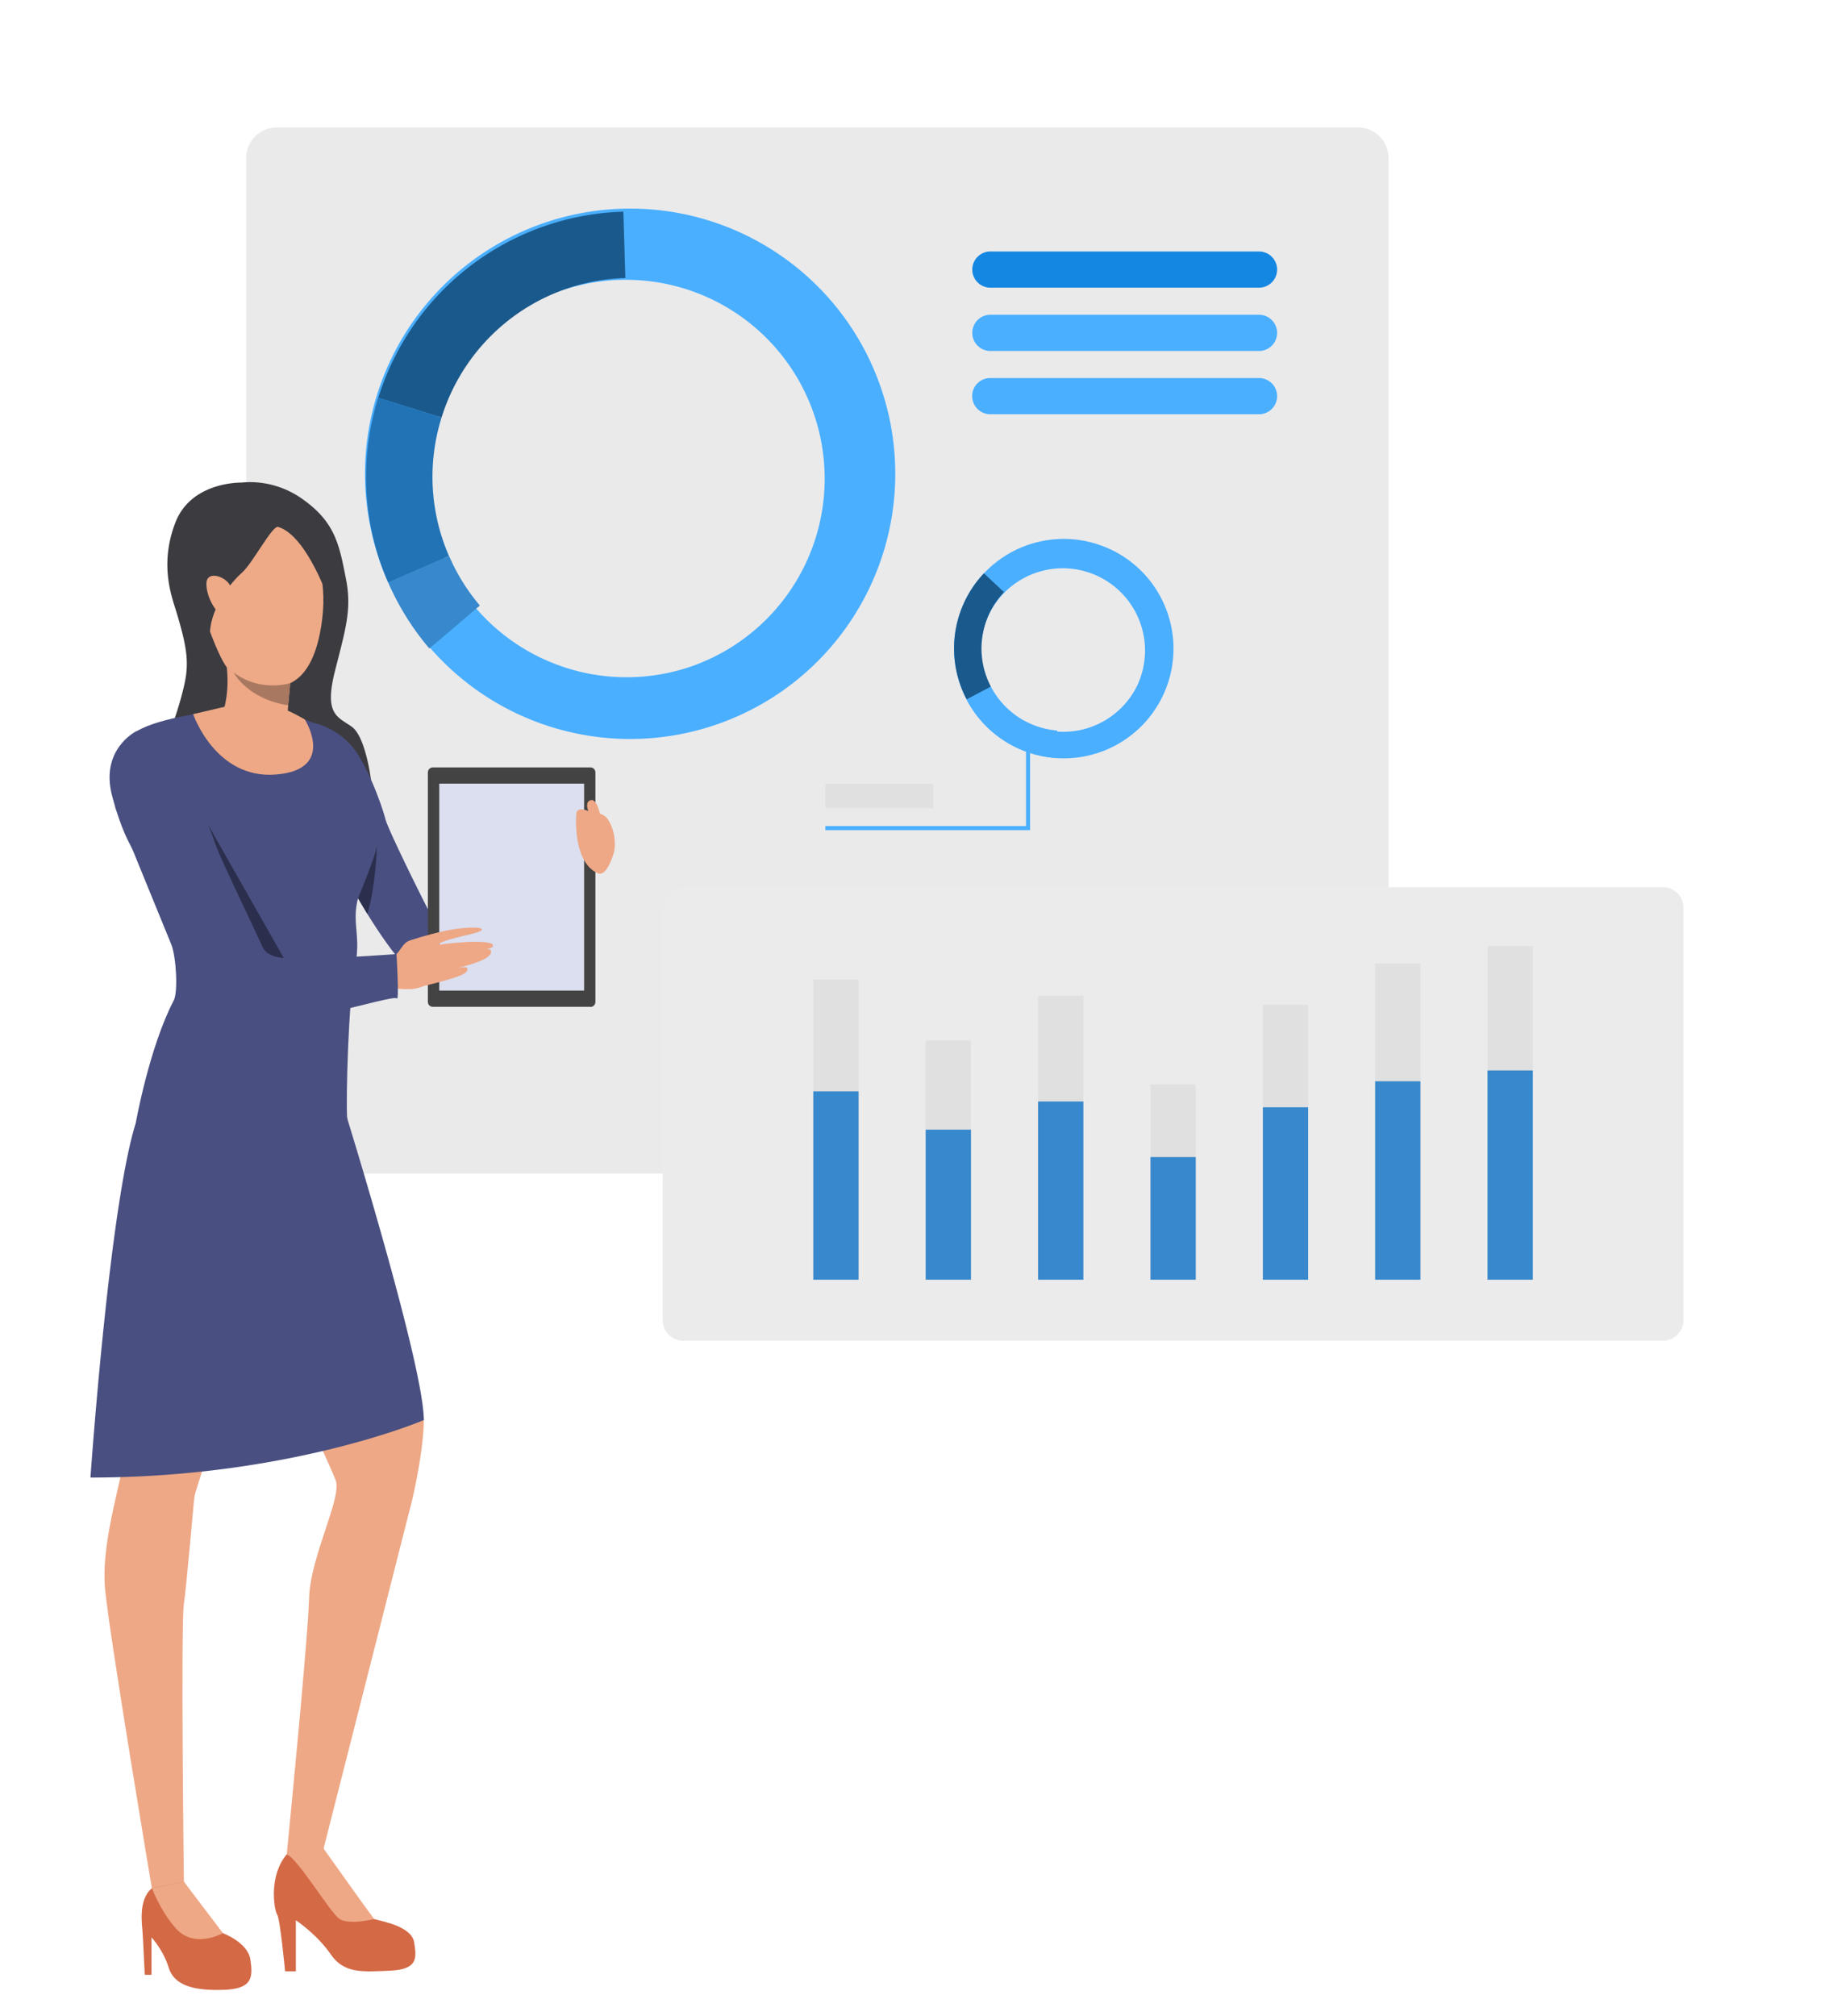 <svg xmlns="http://www.w3.org/2000/svg" xml:space="preserve" viewBox="0 0 1668 1838.1"><path fill="#eaeaeb" d="M1238.5 1070h-986a27.9 27.9 0 0 1-28-27.9V144a27.9 27.9 0 0 1 28-27.8h986a27.9 27.9 0 0 1 27.8 27.8v898.2a27.9 27.9 0 0 1-27.8 28z"/><path fill="#1487e3" d="M903.1 262.3h245.1a16.5 16.5 0 0 0 0-33h-245a16.5 16.5 0 1 0 0 33z"/><path fill="#4aafff" d="M903.1 320h245.1a16.5 16.5 0 0 0 0-33h-245a16.5 16.5 0 1 0 0 33zM903.1 377.7h245.1a16.5 16.5 0 0 0 0-33h-245c-9.2-.1-16.6 7.3-16.6 16.4 0 9.2 7.4 16.6 16.5 16.6zM803.3 353.3A241.8 241.8 0 1 0 348 516.2a241.8 241.8 0 0 0 455.3-162.9zm-166.5 252A181.3 181.3 0 1 1 514.7 264a181.3 181.3 0 0 1 122 341.3z"/><path fill="#1a598c" d="m402.8 380.7-57.8-18A241.4 241.4 0 0 1 568.5 193l1.8 60.5a180.9 180.9 0 0 0-167.6 127.2z"/><path fill="#2273b5" d="M409.6 507 354 531.2a240.6 240.6 0 0 1-9.1-168.5l57.8 18a180.4 180.4 0 0 0 6.8 126.3z"/><path fill="#3788cc" d="M391.6 591.3a240.3 240.3 0 0 1-37.5-60.1l55.5-24.2a180.2 180.2 0 0 0 28 45.1l-46 39.2z"/><path fill="#4aafff" d="M1012.9 501a100 100 0 1 0-85.6 180.8A100 100 0 0 0 1013 501zm25 122.4a75 75 0 1 1-135.6-64.1 75 75 0 0 1 135.6 64z"/><path fill="#1a598c" d="m903.7 626.1-22.1 11.6a99.8 99.8 0 0 1 15.7-115l18.3 17.2a74.7 74.7 0 0 0-11.9 86.2z"/><path fill="#4aafff" d="m942.7 661-9.2 23.4a99.5 99.5 0 0 1-52-46.6l22.2-11.7a74.6 74.6 0 0 0 39 35zM962 691c-9.5-.8-19.1-3-28.5-6.6l9.2-23.3c7 2.8 14.2 4.4 21.4 5l-2 25z"/><path fill="#4aafff" d="M939.4 756.9H752.7v-3.7h183v-79.1h3.7z"/><path fill="#e0e0e0" d="M752.7 714.6H851v22.3h-98.3z"/><path fill="#3b3b40" d="M221 440s-46.2-1.6-61 36.3c-14.7 38-3.6 67 .6 80.8 11 36.1 12 49.2 6.6 71-4.7 19.3-9 29.3-14.5 47.3-5.4 18 3.6 16 4.4 17.4.8 1.3 181.2 18 181.2 18s-4.8-39.1-17.5-48.2c-12.7-9-25.2-10.9-15.6-49.6 9.7-38.7 15.8-56.6 10.4-84.7-6.3-32.5-10.2-52.8-40.8-74a82.1 82.1 0 0 0-53.7-14.4z"/><path fill="#d46946" d="M167.7 1715.7s25.4 37.8 35.7 47c0 0 22.8 8.3 25 24.3 2.3 15.9 2 26.6-25 27.3-27 .8-44.6-4-49.6-20.4-5-16.3-15.7-27.5-15.7-27.5v34.2H132s-1.5-33-2-39.1c-.3-6-4.3-29.4 8.5-39.8 12.9-10.3 29.2-6 29.2-6zM295.1 1685.5s4.4 10.4 12.7 21.3c6.1 8 25 40.6 33.5 43 8.3 2.2 34.1 6.8 36.4 21.2 2.3 14.4 3.4 24.7-22 25.8-25.5 1.2-42.2 2.7-54.3-15.2-12.2-17.8-31.6-30.8-31.6-30.8v46.6H260s-4.6-48.5-7.3-51.9c-2.6-3.4-9.4-40.6 14.1-60 23.6-19.3 28.3 0 28.3 0z"/><path fill="#eea886" d="M150.6 986.2s-28.6 42.5-37.3 92.1c-8.7 49.6 1.6 215.2 1.2 239.7-.4 24.5-23.2 85.5-18.6 131.6 4.6 46.2 42.6 272.1 42.6 272.1l29.2-6s-2.9-234.2 0-253.5c2.8-19.4 8.6-90 9.7-98 1.1-8 72.3-217.4 72.3-253.2 0-35.7-21.6-183.1-99.1-124.8z"/><path fill="#eea886" d="M312 1002.5s52.8 201.5 59.1 229.5c6.3 27.9 15.4 51 15.4 62.8 0 27.5-10.3 71.6-10.3 71.6l-81.1 319.1-33.6 5.3s19.4-196 20.4-233.7c1-37.7 30-91.2 24.3-107.2-5.7-16-91.8-200-91.8-200S149.3 944 312 1002.5zM203.4 1762.6s-26 14.6-42.8-4.1c-14.2-15.8-22-36.8-22-36.8l29.1-6 35.7 47z"/><path fill="#eea886" d="M341.3 1749.7s-22.8 5.7-31.6 0c-8.7-5.7-38.4-55.9-48.3-58.9 0 0 9.6-19.3 33.7-5.3 0 0 39.7 55.9 46.1 64.2z"/><path fill="#494f80" d="M386.5 1294.8s-122.2 52.4-304 52.4c0 0 19.1-275.5 45.6-334.9 26.4-59.3 188.1 6 188.1 6s70.3 226.8 70.3 276.5zM523.8 895.6s-111.4 9.6-139-2.7c-13.7-6.1-32.4-31.6-49.7-59.5l-8.6-14.4c-21.1-36-38.2-71.3-38.2-71.3s-51-64 3.3-87c0 0 21 5.9 34.1 26.1 13.1 20.3 23.4 50.7 26 60.7 2.5 10 46.1 98 48.9 100.6 2.7 2.4 30.1.8 51.3 2.8a1964 1964 0 0 0 70.8 5.1l1.1 39.6z"/><path fill="#494f80" d="M331 806.2c-13.8 31.7-.8 42.3-7 74-6.4 31.7-8.6 122-7.4 139.7 1.1 17.6-156.2 35.7-192.7 3.6 0 0 12.2-68.5 34.5-111.2 4.2-8 2.2-40-2.1-51L143 828.8l-22.6-55.3-15.1-36.8s-5.4-51 15.7-67.5c18.5-14.3 68.6-19.4 77.6-22.6 9-3 35.2-4.4 53.6-1.7 0 0 28.2 13.3 38 15.3s47.8 51.3 54.5 69.3c6.6 18 0 45-13.7 76.8z"/><path fill="#eea886" d="M265.7 612.3s-5.6 51.7-4.5 68.5c0 0-23.5 28.7-56.8-35 0 0 8.3-25.5-2.3-61.2-10.6-35.8 63.6 27.7 63.6 27.7z"/><path fill="#eea886" d="M176.1 651s20.2 59.6 75.5 55.2C307 701.8 278 656 278 656s-13.8-8-17.7-8.7c-4-.7-55-3-55-3l-29 6.8z"/><path fill="#434343" d="M538.5 918H394.8c-2.6 0-4.6-2-4.6-4.5V704.3c0-2.5 2-4.6 4.6-4.6h143.6c2.6 0 4.6 2 4.6 4.6v209.2c0 2.5-2 4.6-4.5 4.6z"/><path fill="#dbdff0" d="M400.6 714.5h132.1v188.7H400.6z"/><path fill="#eea886" d="M352 873.5s5 0 8.3-2.4c5.7-4.3 7.7-14.8 17.7-14 10 .7 14.7 32.1 12.2 38-2.5 6-16.4 9-37 4.9-20.5-4.1-1.2-26.5-1.2-26.5z"/><path fill="#eea886" d="M374.6 857.3s14.4-5 31-8.5c14.6-3.2 32-4.2 33.7-1.7 1.9 2.8-14.2 5.2-28.5 9.3-13.1 3.7-10 5.1-10 5.1s-.9-.4 14.1-1.8c16.2-1.6 32.8-1.5 34.4 1.7.8 1.6.3 2.6-5.5 4.1 3.5-.2 4 .8 4 2.2.8 7.2-22.8 13-32.1 15.3 7.2-1.7 12.6-2.2 10 2.6-3 5.6-36.5 12.3-48.4 15.9-12.9 3.8-2.7-44.3-2.7-44.3zM525.6 741.6s21.7-5 28.7 5.4c7 10.5 7.3 24 5.6 30.2-1.8 6.2-7.4 22.3-14.8 19-23.6-10.6-19.5-54.6-19.5-54.6z"/><path fill="#eea886" d="M547.1 741.8s-3-14.6-8.9-12.1-.6 12.2-.6 12.2h9.5z"/><path fill="#eea886" d="M525.6 741.6s.4-8.4 15.6.2c15.2 8.7-15.6-.2-15.6-.2z"/><path fill="#2b2f4d" d="M326.5 819s16.5-39.4 17.3-48.2c-.2 5.2-1.4 37-8.7 62.6-3-4.7-5.8-9.6-8.6-14.4z"/><path fill="#d1c0ba" d="M343.8 770.8z"/><path fill="#2b2f4d" d="m258.8 873.5-69-121.5s24.1 121.2 42.4 125.3c18.2 4 26.6-3.8 26.6-3.8z"/><path fill="#494f80" d="M124 666.9s-33.1 16.5-21.7 59c11.4 42.7 22.7 55 33.6 71 10.3 15 31.3 55.6 33.9 60.1 2.6 4.5 27.9 70.7 51 78.3 23.4 7.5 138.3-29 141-25 2.5 4-.2-40.4-.2-40.4s-53.4 4-65.2 3.1c-19.1-1.3-49.8 6.6-57.2-10-8.7-19.5-39.8-83.5-43-94-3.3-10.6-41.5-113-72.2-102.1z"/><path fill="#eea987" d="M257.2 464.2s51 33.4 34.4 114c-16.6 80.5-76.9 36.2-83.4 31.6-6.5-4.5-26.8-55-27.6-77-.7-20.7-11.5-103.7 76.6-68.6z"/><path fill="#3b3b40" d="M253.7 480.4c-5.4-1.6-23.3 33.2-33 41.7-9.7 8.6-27.5 30.1-29.2 53.7-1.8 23.5-21.6-51.5-14.8-79.4 7-27.9 16-68.7 78.3-36.3 62.2 32.4 46.1 90.3 46.1 90.3s-20.5-62-47.5-70z"/><path fill="#eea987" d="M210.5 536c-1.6-9.5-22.6-17.6-22.3-3.3.3 14.4 11.9 30.9 18.5 29.8 6.5-1 5.4-17.7 3.8-26.5z"/><path fill="#a87860" d="M213.1 613.1c.4.8 12.5 24.1 49.7 30l2-20.3s-26.8 9-51.7-9.6z"/><path fill="#ebebeb" d="M1516.4 1222.4H623.2a18.8 18.8 0 0 1-18.9-18.8V827.7c0-10.4 8.5-18.8 18.9-18.8h893.2c10.4 0 18.9 8.4 18.9 18.8v375.9c0 10.4-8.5 18.8-18.9 18.8z"/><path fill="#e0e0e0" d="M741.7 893.1H783v273.7h-41.3zM844.2 948.7h41.3v218.1h-41.3zM946.7 907.8H988v259h-41.3zM1049.2 988.6h41.3v178.2h-41.3zM1151.7 916.2h41.3v250.6h-41.3zM1254.1 878.4h41.3v288.4h-41.3zM1356.6 862.7h41.3v304.1h-41.3z"/><path fill="#3788cc" d="M741.7 995.1H783v171.7h-41.3zM844.2 1030h41.3v136.8h-41.3zM946.7 1004.3H988v162.5h-41.3zM1049.2 1055h41.3v111.8h-41.3zM1151.7 1009.6h41.3v157.2h-41.3zM1254.1 985.9h41.3v180.9h-41.3zM1356.6 976h41.3v190.8h-41.3z"/></svg>